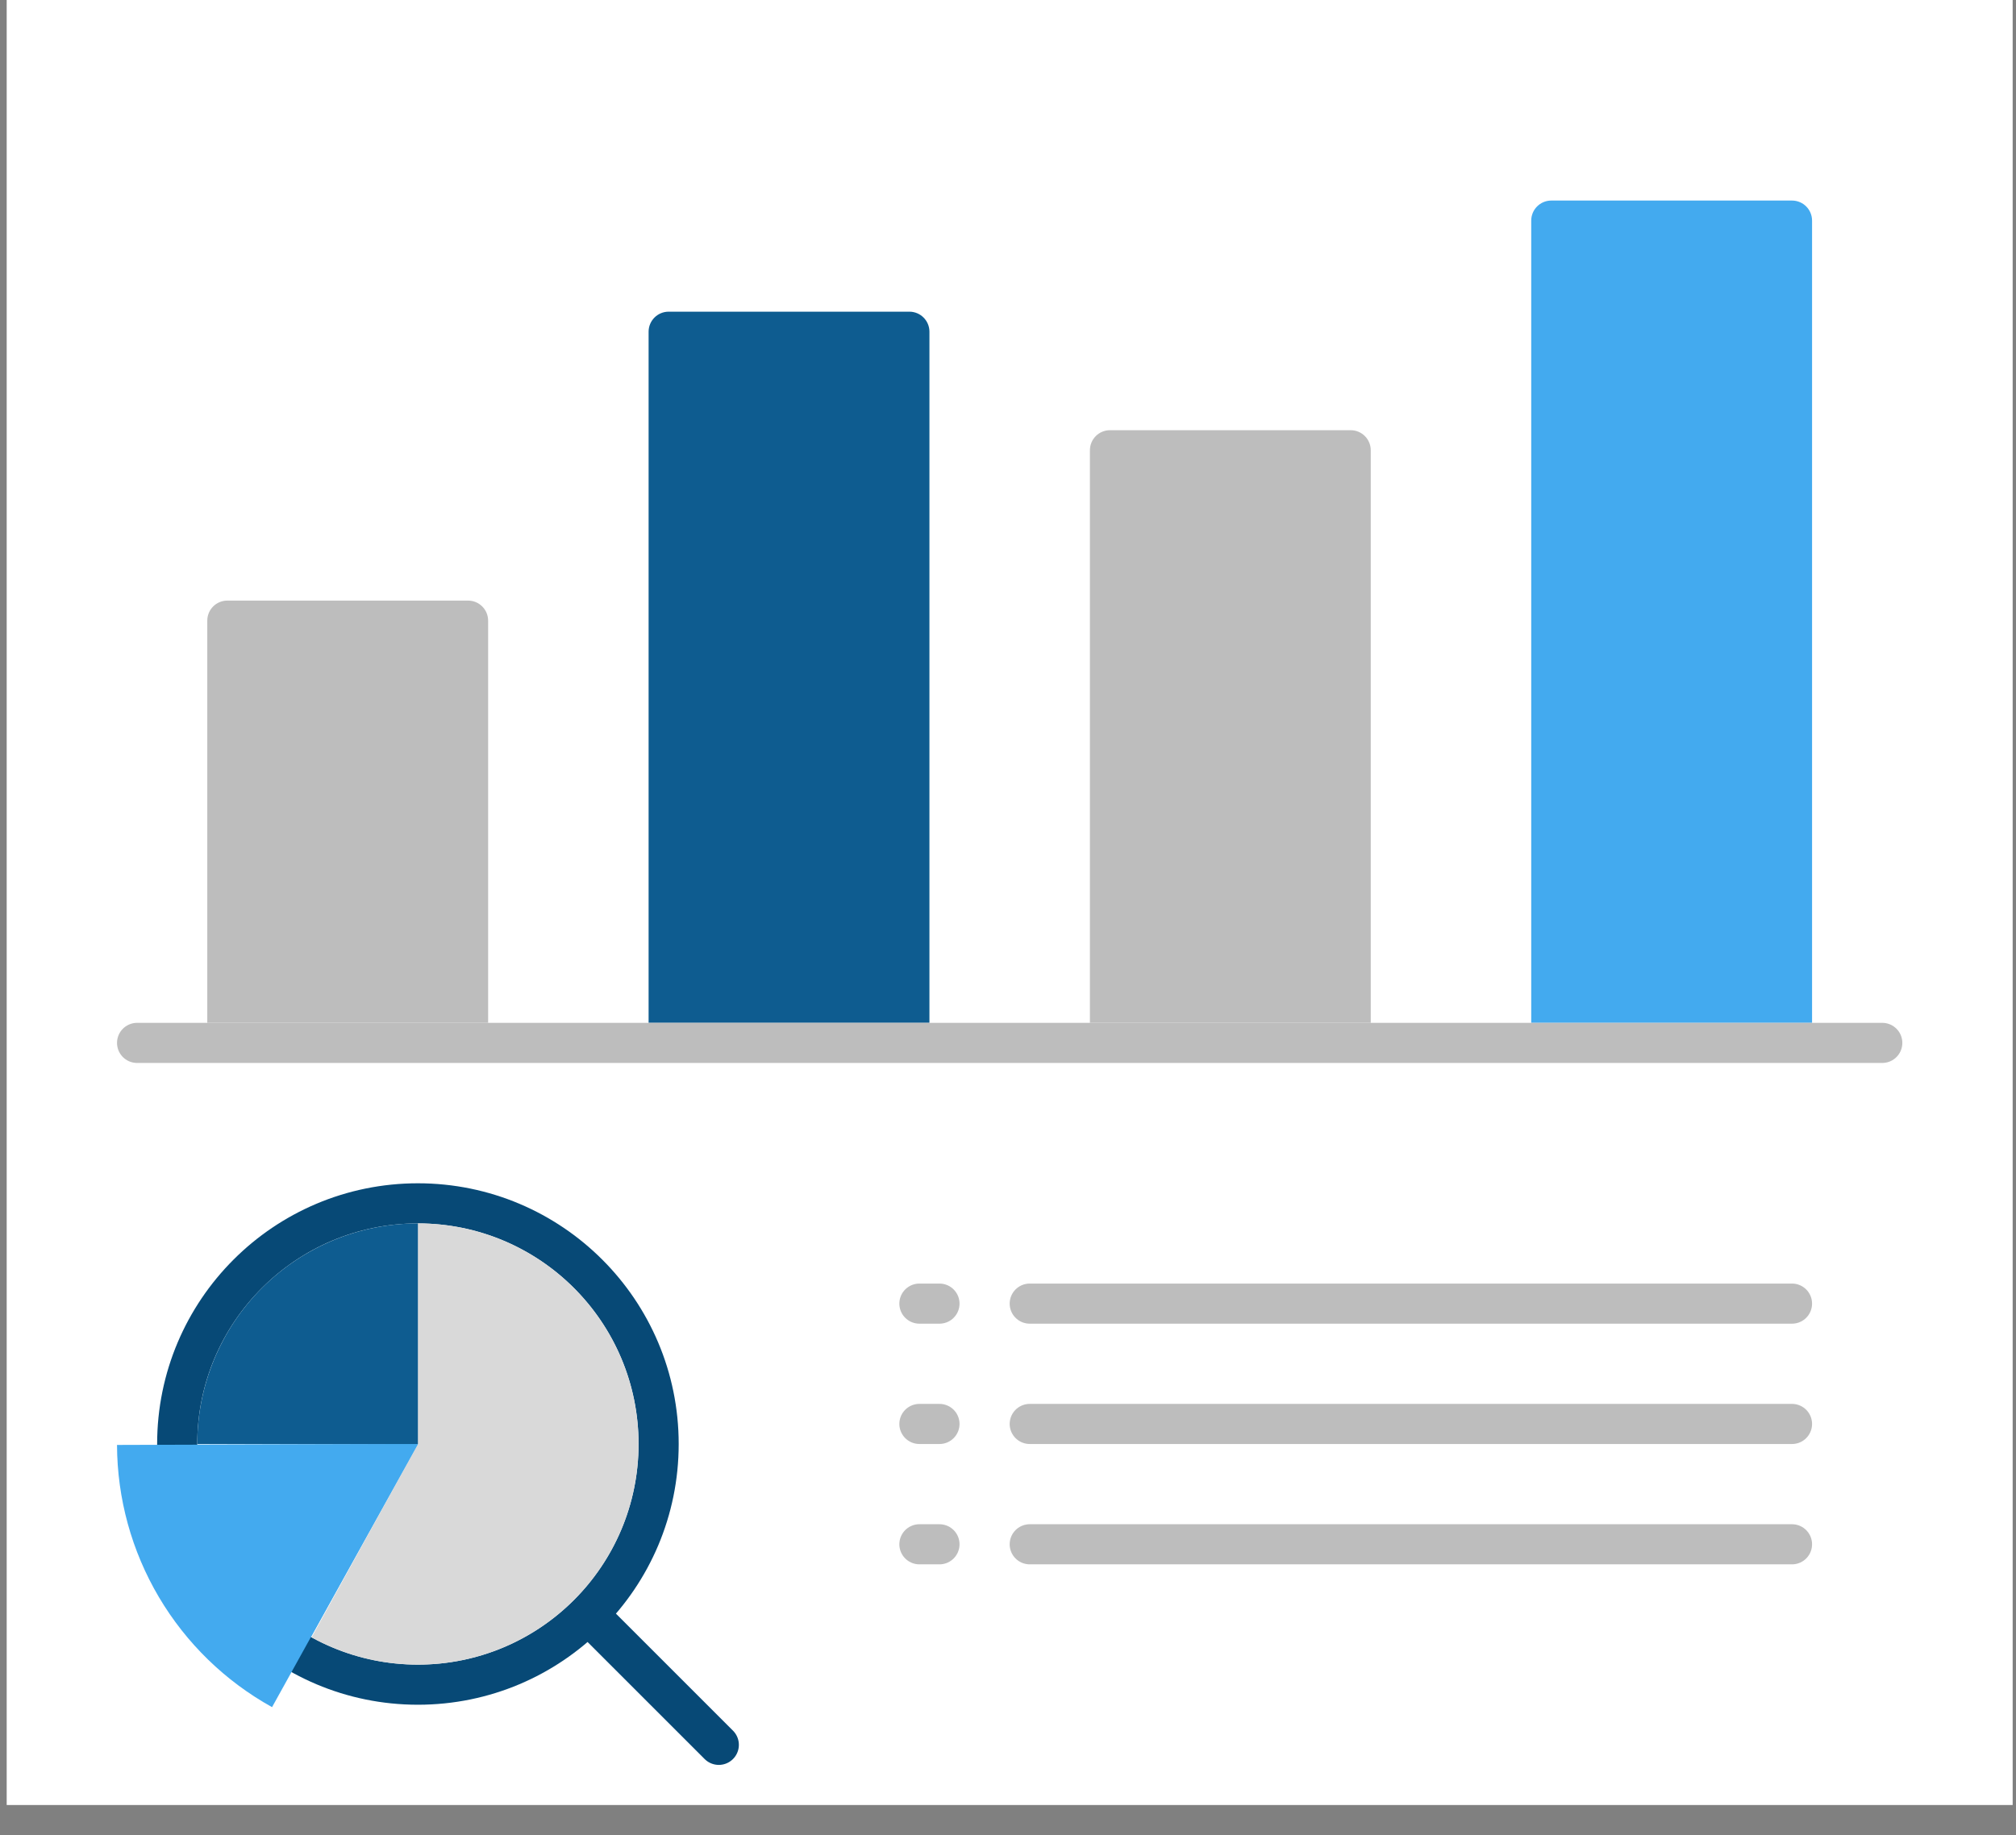 <svg width="201" height="183" viewBox="0 0 201 183" fill="none" xmlns="http://www.w3.org/2000/svg">
<rect x="0" y="0" width="201" height="183" fill="#808080" stroke="none"/>
<rect width="200" height="180" transform="translate(0.667)" fill="white"/>
<path d="M20.667 61.892C20.667 60.787 21.562 59.892 22.667 59.892H46.667C47.772 59.892 48.667 60.787 48.667 61.892V102H20.667V61.892Z" fill="#BDBDBD"/>
<path d="M64.667 33.081C64.667 31.977 65.562 31.081 66.667 31.081H90.667C91.772 31.081 92.667 31.977 92.667 33.081V102H64.667V33.081Z" fill="#0E5C90"/>
<path d="M108.667 44.901C108.667 43.797 109.562 42.901 110.667 42.901H134.667C135.772 42.901 136.667 43.797 136.667 44.901V102H108.667V44.901Z" fill="#BDBDBD"/>
<path d="M152.667 22C152.667 20.895 153.562 20 154.667 20H178.667C179.772 20 180.667 20.895 180.667 22V102H152.667V22Z" fill="#43AAEF"/>
<line x1="102.667" y1="142" x2="178.667" y2="142" stroke="#BDBDBD" stroke-width="4" stroke-linecap="round"/>
<line x1="102.667" y1="130" x2="178.667" y2="130" stroke="#BDBDBD" stroke-width="4" stroke-linecap="round"/>
<line x1="102.667" y1="154" x2="178.667" y2="154" stroke="#BDBDBD" stroke-width="4" stroke-linecap="round"/>
<line x1="13.667" y1="104" x2="187.667" y2="104" stroke="#BDBDBD" stroke-width="4" stroke-linecap="round"/>
<line x1="91.667" y1="142" x2="93.667" y2="142" stroke="#BDBDBD" stroke-width="4" stroke-linecap="round"/>
<line x1="91.667" y1="130" x2="93.667" y2="130" stroke="#BDBDBD" stroke-width="4" stroke-linecap="round"/>
<line x1="91.667" y1="154" x2="93.667" y2="154" stroke="#BDBDBD" stroke-width="4" stroke-linecap="round"/>
<path d="M71.667 174L58.647 160.98M65.667 144C65.667 157.255 54.922 168 41.667 168C28.412 168 17.667 157.255 17.667 144C17.667 130.745 28.412 120 41.667 120C54.922 120 65.667 130.745 65.667 144Z" stroke="#074976" stroke-width="4" stroke-linecap="round" stroke-linejoin="round"/>
<path d="M41.667 122C45.022 122 48.333 122.767 51.346 124.243C54.359 125.719 56.994 127.865 59.05 130.516C61.107 133.167 62.529 136.253 63.21 139.539C63.89 142.824 63.81 146.222 62.976 149.471C62.141 152.721 60.575 155.737 58.396 158.288C56.217 160.839 53.483 162.858 50.404 164.191C47.325 165.523 43.982 166.134 40.631 165.976C37.279 165.818 34.008 164.895 31.068 163.279L41.667 144V122Z" fill="#D9D9D9"/>
<path d="M31.003 163.243C27.578 161.344 24.722 158.567 22.729 155.196C20.736 151.825 19.679 147.983 19.667 144.067L41.667 144L31.003 163.243Z" fill="#43AAEF"/>
<path d="M27.125 170.24C22.455 167.652 18.56 163.864 15.842 159.267C13.125 154.67 11.684 149.432 11.667 144.092L41.667 144L27.125 170.24Z" fill="#43AAEF"/>
<path d="M41.667 122C38.778 122 35.917 122.569 33.248 123.675C30.579 124.78 28.154 126.401 26.111 128.444C24.068 130.487 22.447 132.912 21.342 135.581C20.236 138.25 19.667 141.111 19.667 144L41.667 144V122Z" fill="#0E5C90"/>
</svg>
